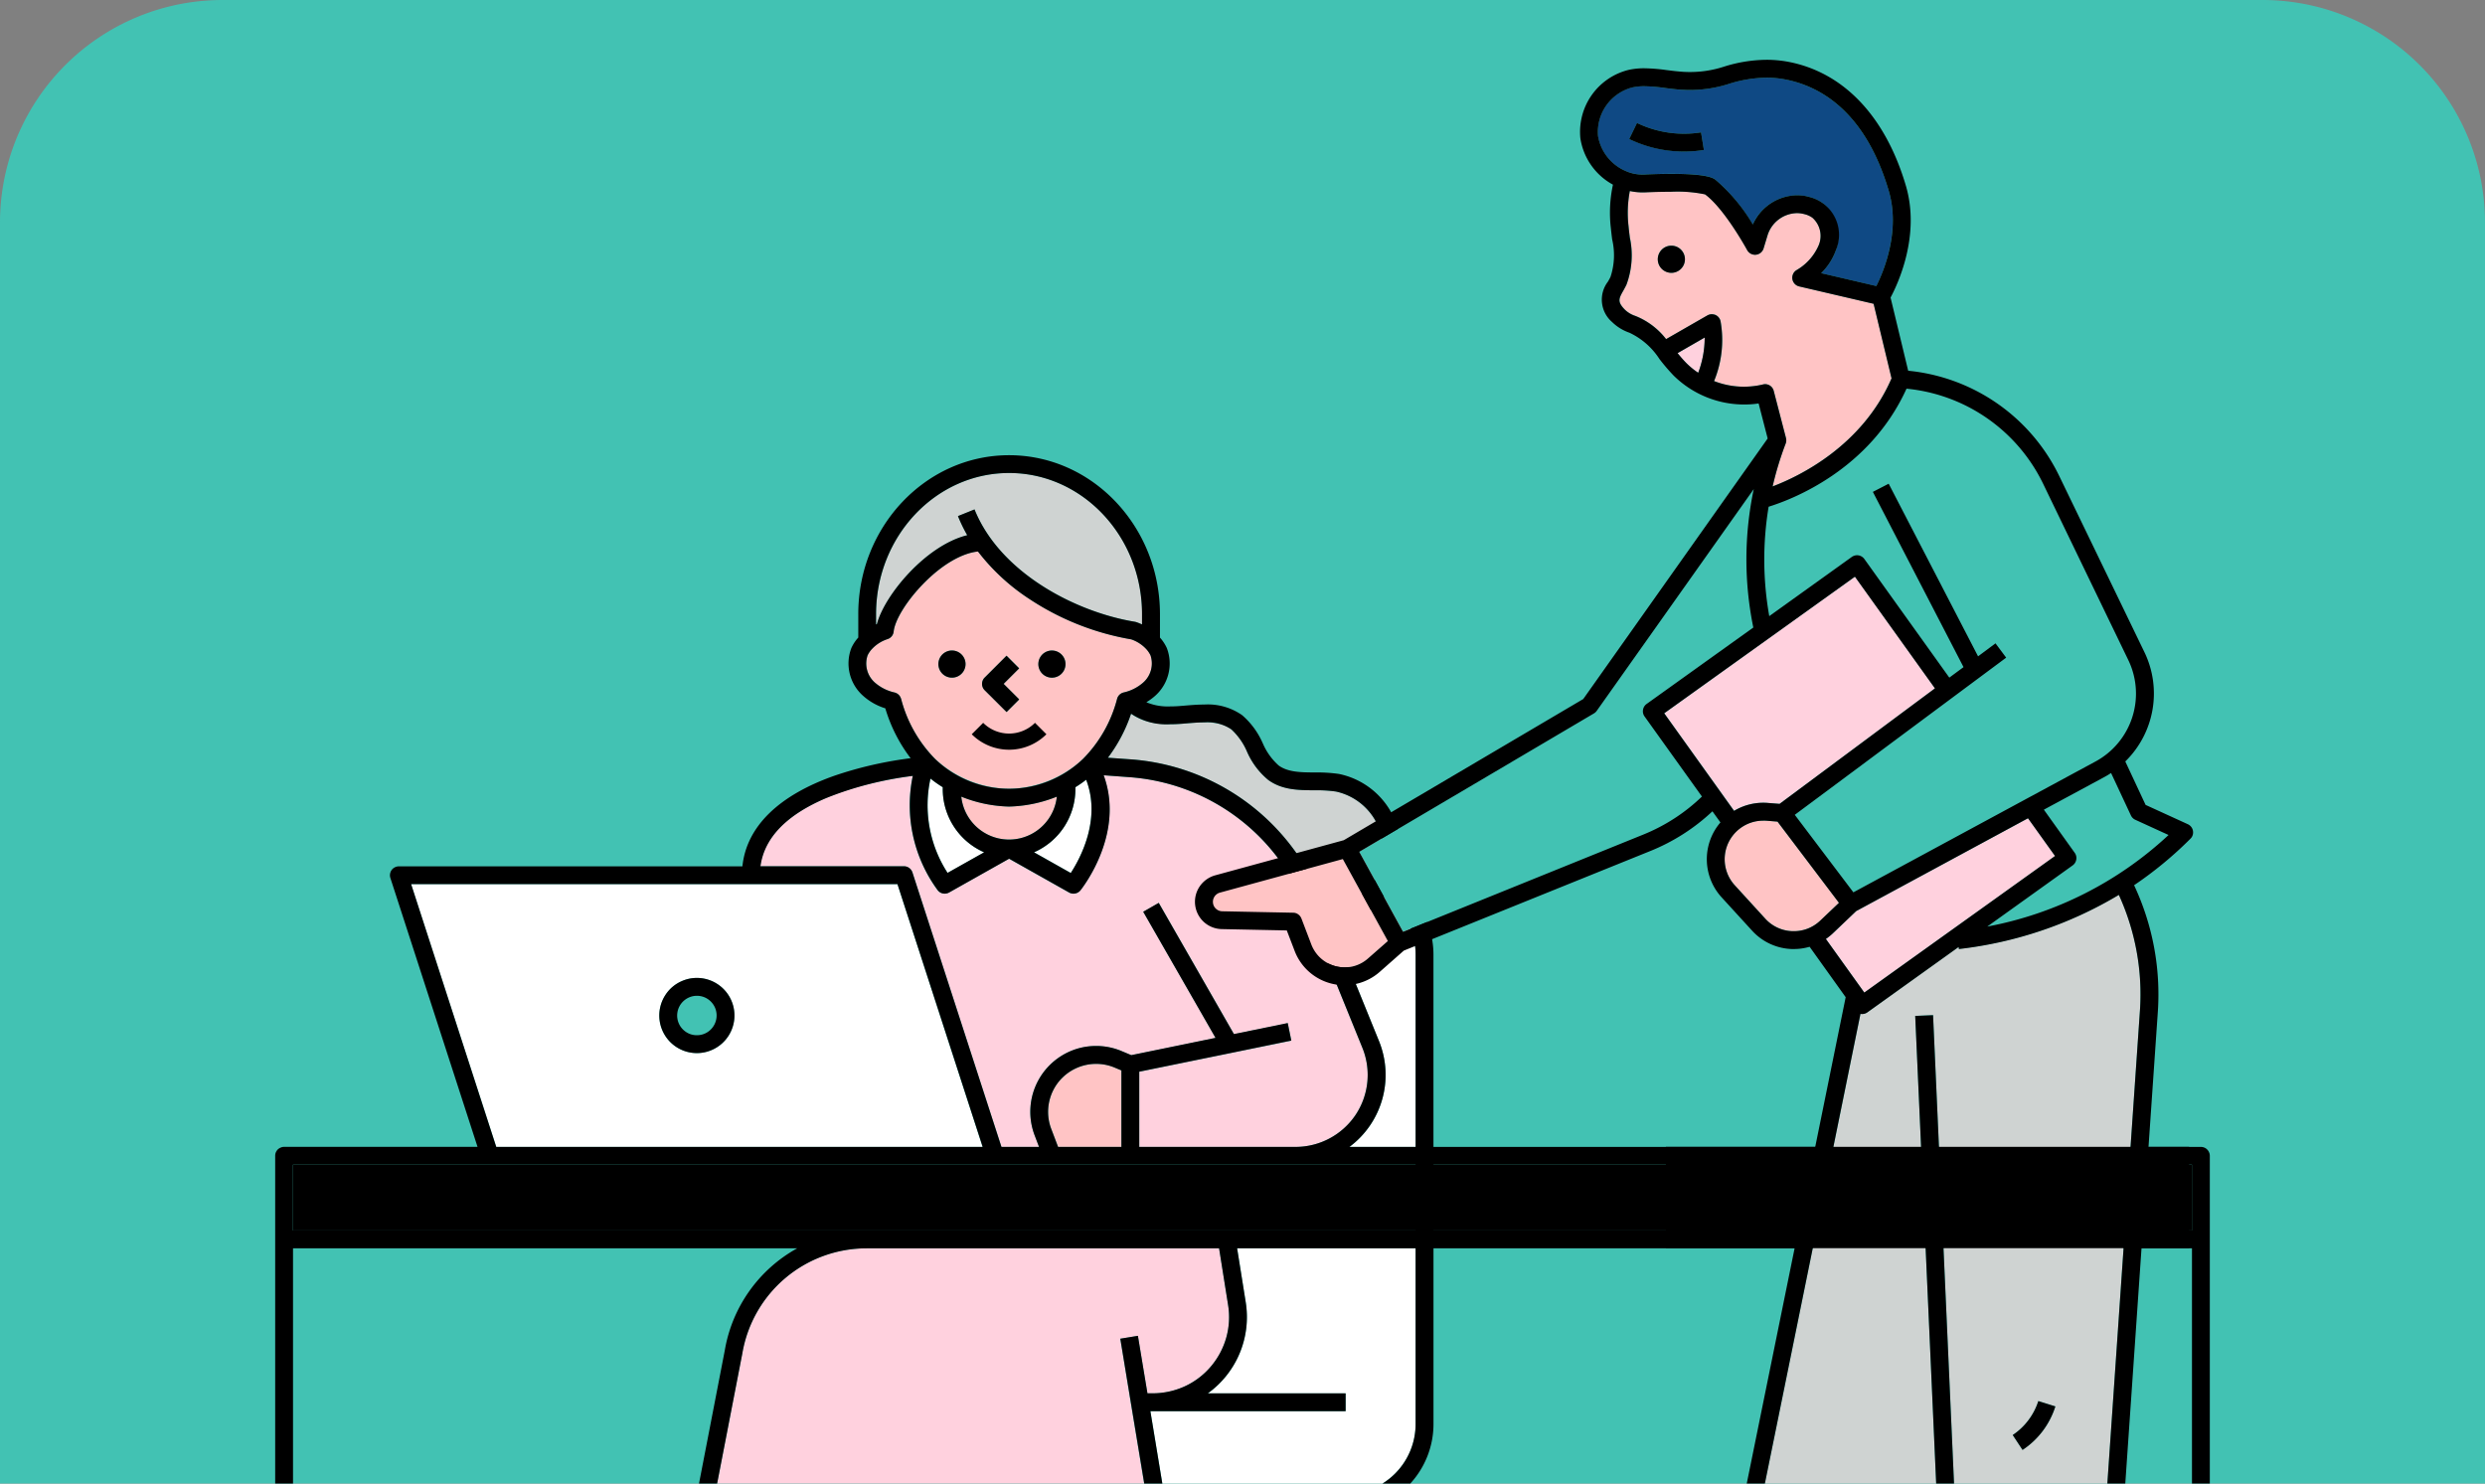 <svg xmlns="http://www.w3.org/2000/svg" width="268" height="160.001"><rect width="100%" height="100%" fill="#808080" stroke="none"/><defs><clipPath id="a"><path d="M549 9125a24 24 0 0124-24h220a24 24 0 0124 24v136H549z" fill="none"/></clipPath></defs><path data-name="Rectangle 229" d="M0 160.001v-136a24 24 0 0124-24h220a24 24 0 0124 24v136z" fill="#42c2b3"/><g clip-path="url(#a)" transform="translate(-549 -9100.999)"><g data-name="Group 69"><path d="M662.979 9186.917a14.668 14.668 0 01-5.127 1.071h-.052a14.668 14.668 0 01-5.127-1.071 5.183 5.183 0 0010.306 0z" fill="#ffc4c5"/><path data-name="Vector" d="M647.406 9195.094l9.6 29.6h4.052l-.48-1.263a7.1 7.1 0 019.394-9.067l1.036.437 9.089-1.862-7.793-13.6 1.674-.957 8.107 14.152 5.8-1.188.386 1.888-6.485 1.325-9.915 2.028v8.108h16.863a7.768 7.768 0 007.194-10.692l-6.263-15.412a22.058 22.058 0 00-18.947-13.778l-2.7-.2c2.313 6.3-2.293 12.144-2.505 12.409a.957.957 0 01-1.228.235l-6.467-3.641-6.473 3.641a.965.965 0 01-1.259-.281 15.5 15.5 0 01-2.656-12.293c-4.018.521-15.476 2.624-16.431 9.747h15.477a.963.963 0 01.925.666z" fill="#ffd1de"/><path data-name="Vector" d="M666.14 9185.098a12.847 12.847 0 01-1.16.8v.111a7.465 7.465 0 01-4.464 6.912l3.964 2.231c1.029-1.585 3.3-5.799 1.66-10.054z" fill="#fff"/><path data-name="Vector" d="M663.478 9217.322a5.2 5.2 0 00-1.1 5.423l.739 1.946h6.829v-8.247l-.721-.3a5.207 5.207 0 00-5.742 1.182z" fill="#ffc4c5"/><path data-name="Vector" d="M624.156 9212.651a2.132 2.132 0 002.088-2.546 2.127 2.127 0 10-2.088 2.546z" fill="#42c2b3"/><path data-name="Vector" d="M653.317 9158.723a16.032 16.032 0 01-1-2.059l1.786-.72c2.744 6.819 10.88 11.06 17.286 12.113.048.01.095.021.141.034a6.561 6.561 0 01.645.254v-1.11c0-8.392-6.434-15.222-14.343-15.222s-14.344 6.83-14.344 15.222v1.116c.033-.015.066-.034.1-.049.802-3.083 5.208-8.461 9.729-9.579zm15.166 23.994l2.379.173a23.969 23.969 0 0120.591 14.972l.344.851a5.16 5.16 0 003.486-.844 6.558 6.558 0 002.813-4.219 6.464 6.464 0 00-5.02-7.282 14.754 14.754 0 00-2.326-.137c-1.706-.012-3.472-.023-4.974-1.115a8.219 8.219 0 01-2.3-3.07 6.935 6.935 0 00-1.683-2.383c-1.26-.957-3.157-.792-4.992-.635l-.177.018c-1.694.146-4 .161-5.643-1.073a16.551 16.551 0 01-2.5 4.745z" fill="#cfd3d2"/><path data-name="Vector" d="M654.972 9224.692H602.52l-9.184-28.334h52.452l9.184 28.332zm-30.816-18.221a4.053 4.053 0 100 8.106 3.961 3.961 0 00.787-.078 4.053 4.053 0 002.954-5.529 3.978 3.978 0 00-1.488-1.812 4.046 4.046 0 00-2.253-.687z" fill="#fff"/><path data-name="Vector" d="M657.826 9186.062a11.928 11.928 0 01-7.968-3.217 14.262 14.262 0 01-3.683-6.494.955.955 0 00-.257-.426.937.937 0 00-.437-.241 4.748 4.748 0 01-2.042-1.005 2.745 2.745 0 01-.865-3 2.725 2.725 0 01.532-.754 3.933 3.933 0 011.618-1 .955.955 0 00.452-.303.971.971 0 00.209-.5c.132-1.25 1.392-3.295 3.133-5.097 2-2.066 4.169-3.36 5.96-3.551a22.343 22.343 0 005.594 5.16 28.658 28.658 0 0010.927 4.318 3.965 3.965 0 011.553.974 2.735 2.735 0 01.532.752 2.745 2.745 0 01-.865 3 4.788 4.788 0 01-2.042 1.005.937.937 0 00-.437.241.962.962 0 00-.257.426 14.343 14.343 0 01-3.683 6.494 12 12 0 01-7.974 3.218zm-2.632-12a.965.965 0 00-.282.679.977.977 0 00.282.682l2.36 2.36 1.362-1.361-1.674-1.672 1.674-1.678-1.362-1.364-2.36 2.364zm7.252-2.906a1.451 1.451 0 00-.561.11 1.456 1.456 0 00-.9 1.352 1.458 1.458 0 00.246.814 1.484 1.484 0 00.657.541 1.457 1.457 0 00.564.113 1.445 1.445 0 001.032-.429 1.453 1.453 0 00.4-.751 1.47 1.47 0 00-.083-.847 1.465 1.465 0 00-1.353-.9zm-10.783 0a1.464 1.464 0 00-1.217 2.275 1.484 1.484 0 00.66.541 1.452 1.452 0 00.847.083 1.462 1.462 0 00.75-.4 1.461 1.461 0 00.317-1.595 1.458 1.458 0 00-1.354-.9z" fill="#ffc4c5"/><path data-name="Vector" d="M649.355 9184.97a13.486 13.486 0 001.844 10.177l3.944-2.22a7.483 7.483 0 01-4.464-6.914v-.108a12.7 12.7 0 01-1.324-.935z" fill="#fff"/><path data-name="Vector" d="M669.818 9245.381l1.9-.312 1.028 6.205h.578a8.228 8.228 0 008.126-9.52l-.973-6.125h-37.98a13.6 13.6 0 00-13.444 11.345l-5.142 26.547h50.555l-3.5-21.127z" fill="#ffd1de"/><path data-name="Vector" d="M683.35 9241.451a10.136 10.136 0 01-4.084 9.82h14.853v1.924h-21.056l1.48 8.943h19.577a7.556 7.556 0 007.548-7.547v-18.963h-19.244zm14.938-43.762a8.307 8.307 0 01-1.95 1.792 7.2 7.2 0 01-3.742 1.186l5.124 12.612a9.675 9.675 0 01-3.185 11.414h7.137v-20.715a7.515 7.515 0 00-3.384-6.289z" fill="#fff"/><path data-name="Vector" d="M634.447 9289.165a1 1 0 01-.03.306l-2.455 9.246a.962.962 0 01-.931.716h-.011a16.187 16.187 0 00-2.679.211 3.727 3.727 0 003.093 1.627h.223a3.712 3.712 0 003.159-1.741l6.739-10.664 2.491-13.416h-10.421z" fill="#ffc4c5"/><path data-name="Vector" d="M631.66 9303.194h-.223a5.632 5.632 0 01-5.022-3.025 3.845 3.845 0 00-2.691 3.265c-.158 1.81.909 3.243 1.3 3.31h8.414l3.847-4.3a.963.963 0 011.68.642v3.655h2.541v-14.194l-5.06 8.008a5.641 5.641 0 01-4.784 2.638z" fill="#0f4984"/><path data-name="Vector" d="M653.037 9275.45l6.25 13.366a.964.964 0 01.058.655l-2.455 9.246a.96.96 0 01-.93.716h-.014a16.189 16.189 0 00-2.679.211 3.727 3.727 0 003.093 1.627h.223a3.712 3.712 0 003.159-1.741l6.625-10.487-3.02-13.593z" fill="#ffc4c5"/><path data-name="Vector" d="M656.589 9303.194h-.223a5.631 5.631 0 01-5.022-3.025 3.838 3.838 0 00-2.692 3.265c-.157 1.81.91 3.243 1.3 3.31h8.414l3.847-4.3a.951.951 0 01.491-.291.934.934 0 01.57.038.959.959 0 01.619.9v3.653h2.541v-14.194l-5.061 8.01a5.631 5.631 0 01-4.783 2.636z" fill="#0f4984"/><path data-name="Vector" d="M657.556 9177.795l1.361-1.363-1.678-1.678 1.674-1.671-1.361-1.363-2.36 2.36a.964.964 0 000 1.361zm-4.426-5.217a1.464 1.464 0 11-1.5-1.421 1.465 1.465 0 011.5 1.421zm10.781.002a1.464 1.464 0 11-1.5-1.421 1.467 1.467 0 011.5 1.421zm-39.754 41.994a4.052 4.052 0 01-3.369-6.306 3.975 3.975 0 011.817-1.488 4.017 4.017 0 012.343-.234 4.053 4.053 0 01-.792 8.028zm0-6.178a2.13 2.13 0 00-1.772 3.307 2.175 2.175 0 00.957.786 2.1 2.1 0 00.808.159 2.323 2.323 0 00.42-.04 2.079 2.079 0 001.09-.583 2.13 2.13 0 00.465-2.318 2.153 2.153 0 00-.787-.957 2.116 2.116 0 00-1.181-.354z"/><path data-name="Vector" d="M667.393 9308.673h-4.463a.921.921 0 01-.367-.072.968.968 0 01-.314-.209.88.88 0 01-.21-.31.992.992 0 01-.071-.37v-2.1l-2.458 2.742a.991.991 0 01-.324.239 1.025 1.025 0 01-.39.08h-8.858a2.99 2.99 0 01-2.4-1.753 6.062 6.062 0 01-.1-5.911c.87-1.5 2.925-3.319 7.778-3.48l2.177-8.207-6.472-13.873h-4.913l-2.577 13.863v18.4a.977.977 0 01-.071.366.919.919 0 01-.21.314.954.954 0 01-.31.205.932.932 0 01-.372.076h-4.461a.888.888 0 01-.367-.076.933.933 0 01-.314-.205.906.906 0 01-.209-.314.975.975 0 01-.071-.366v-2.1l-2.458 2.742a.99.99 0 01-.714.32h-8.86a2.993 2.993 0 01-2.4-1.757 6.052 6.052 0 01-.1-5.907c.87-1.5 2.925-3.319 7.777-3.48l2.229-8.4-.81-13.678h-8.953a.923.923 0 01-.41-.09 1.006 1.006 0 01-.333-.263.859.859 0 01-.19-.37 1.052 1.052 0 01-.014-.424l5.358-27.677a15.539 15.539 0 017.811-11h-54.377v72.075h-1.924v-82.053a.963.963 0 01.071-.368 1.043 1.043 0 01.209-.314.963.963 0 01.32-.204.853.853 0 01.367-.076h20.856l-9.4-29a.939.939 0 01-.033-.446.942.942 0 01.509-.7 1 1 0 01.438-.109h37.052c.442-4.272 3.895-7.66 9.983-9.793a41.54 41.54 0 018.158-1.868 16.727 16.727 0 01-2.73-5.379 6.43 6.43 0 01-2.315-1.281 4.659 4.659 0 01-1.343-5.233 4.4 4.4 0 01.743-1.12v-2.52c-.003-9.454 7.295-17.146 16.266-17.146s16.27 7.692 16.27 17.146v2.525a4.5 4.5 0 01.738 1.12 4.659 4.659 0 01-1.343 5.233 6.237 6.237 0 01-.862.619 5.96 5.96 0 002.545.45c.394 0 .826-.02 1.284-.06l.176-.014.061-.006c.713-.06 1.45-.123 2.191-.123a6.444 6.444 0 014.073 1.148 8.461 8.461 0 012.215 3.012l.018.034a6.718 6.718 0 001.71 2.384c1.007.728 2.392.738 3.858.748h.109a16.39 16.39 0 012.525.159 8.382 8.382 0 016.587 9.554 8.8 8.8 0 01-.681 2.029 9.424 9.424 0 014.291 7.925v20.717h82.762a.977.977 0 01.371.072.88.88 0 01.31.209.907.907 0 01.209.314.873.873 0 01.076.368v82.051h-1.924v-72.08h-81.8v18.966a9.487 9.487 0 01-8.511 9.423v43.685h-1.929v-43.636h-18.297l1.7 10.268a1 1 0 01-.024.41.967.967 0 01-.2.366.972.972 0 01-.733.34h-10.278l3.01 13.565a1 1 0 01.024.207v18.491a1 1 0 01-.076.37.9.9 0 01-.21.31.943.943 0 01-.681.281zm-4.459-6.546a.972.972 0 01.964.959v3.657h2.539v-14.2l-5.063 8.01a5.645 5.645 0 01-4.787 2.64h-.246a5.636 5.636 0 01-5-3.03 3.826 3.826 0 00-2.691 3.267c-.158 1.816.91 3.245 1.3 3.309h8.411l3.848-4.3a.962.962 0 01.491-.294.9.9 0 01.233-.018zm-24.928 0a.961.961 0 01.959.959v3.657h2.543v-14.2l-5.063 8.01a5.645 5.645 0 01-4.787 2.64h-.246a5.637 5.637 0 01-5-3.03 3.821 3.821 0 00-2.691 3.267c-.162 1.816.9 3.245 1.3 3.309h8.416l3.848-4.3a.962.962 0 01.491-.294.9.9 0 01.229-.018zm17.862-2.694a16.171 16.171 0 00-2.6.211 3.742 3.742 0 001.343 1.2 3.827 3.827 0 001.753.43h.219a3.737 3.737 0 003.163-1.739l6.632-10.491-3.02-13.6h-10.315l6.249 13.368a.937.937 0 01.057.653l-2.453 9.246a.948.948 0 01-.929.716h-.1zm-24.928 0a16.174 16.174 0 00-2.6.211 3.745 3.745 0 001.343 1.2 3.827 3.827 0 001.753.43h.219a3.764 3.764 0 001.805-.462 3.807 3.807 0 001.357-1.277l6.739-10.668 2.5-13.416h-10.421l.819 13.72a.927.927 0 01-.033.3l-2.453 9.246a1 1 0 01-.343.521.976.976 0 01-.591.2zm11.511-63.8a13.594 13.594 0 00-13.393 11.339l-5.144 26.551h50.564l-3.5-21.13-1.157-7.015 1.9-.312 1.029 6.2h.576a8.369 8.369 0 003.448-.752 8.118 8.118 0 002.81-2.135 8.311 8.311 0 001.662-3.108 8.2 8.2 0 00.2-3.524l-.972-6.12h-38.023zm30.614 17.56l1.476 8.945h19.579a7.553 7.553 0 007.549-7.543v-18.965h-19.25l.929 5.818a10.136 10.136 0 01-4.086 9.821h14.86v1.924h-21.057zm30.529-26.585v7.1h81.8v-7.1zm-123 0v7.1H701.67v-7.1zm86.615-10.871a5.188 5.188 0 00-3.593 1.45 5.176 5.176 0 00-1.243 5.567l.738 1.942h6.83v-8.252l-.719-.3a5.15 5.15 0 00-2.013-.407zm20.668-4.4l.385 1.886-6.484 1.333-9.916 2.025v8.112h16.874a7.805 7.805 0 006.444-3.428 7.766 7.766 0 00.748-7.264l-6.26-15.414a22.042 22.042 0 00-18.937-13.776l-2.7-.2c2.239 6.108-2.012 11.78-2.5 12.407a.978.978 0 01-.573.342.941.941 0 01-.184.018.975.975 0 01-.473-.123l-6.468-3.643-6.473 3.643a1 1 0 01-.477.123.938.938 0 01-.78-.408 15.463 15.463 0 01-2.658-12.292 37.423 37.423 0 00-9.362 2.4c-4.279 1.82-6.658 4.29-7.069 7.348h15.475a.927.927 0 01.567.185.949.949 0 01.348.483l9.6 29.6h4.054l-.48-1.263a7.111 7.111 0 015.334-9.508 7.4 7.4 0 011.3-.117 7.066 7.066 0 012.762.557l1.034.432 9.082-1.864-7.8-13.6 1.676-.959 8.106 14.15 5.8-1.186zm10.416-13.657a8.235 8.235 0 01-1.952 1.793 7.144 7.144 0 01-3.748 1.186l5.125 12.612a9.683 9.683 0 01-3.187 11.422h7.139v-20.718a7.494 7.494 0 00-3.377-6.291zm-104.955-1.327l9.182 28.34h52.458l-9.189-28.34h-52.451zm77.646-18.38a16.63 16.63 0 01-2.5 4.747l2.381.169a23.978 23.978 0 0120.589 14.974l.343.848a5.058 5.058 0 00.613.036 5.12 5.12 0 002.873-.881 6.556 6.556 0 002.815-4.218 6.466 6.466 0 00-5.025-7.282 14.369 14.369 0 00-2.324-.133h-.04c-1.695-.016-3.444-.032-4.932-1.116a8.2 8.2 0 01-2.3-3.074 7.017 7.017 0 00-1.681-2.384 4.638 4.638 0 00-2.905-.752c-.667 0-1.37.06-2.05.117h-.036l-.176.018c-.531.044-1 .066-1.432.066a6.834 6.834 0 01-4.213-1.135zm-4.843 7.12a13.051 13.051 0 01-1.162.806v.109a7.441 7.441 0 01-4.463 6.912l3.962 2.233c1.044-1.606 3.3-5.8 1.662-10.059zm-16.794-.129a13.387 13.387 0 001.843 10.173l3.944-2.218a7.447 7.447 0 01-4.463-6.908v-.113a12.028 12.028 0 01-1.324-.932zm3.324 1.954a5.183 5.183 0 0010.307 0 14.734 14.734 0 01-5.129 1.068h-.052a14.651 14.651 0 01-5.125-1.068zm-6.493-10.568a14.391 14.391 0 003.667 6.5 11.5 11.5 0 0015.95 0 14.262 14.262 0 003.683-6.496.964.964 0 01.691-.67 4.751 4.751 0 002.043-1.005 2.747 2.747 0 00.867-3 2.76 2.76 0 00-.533-.752 3.918 3.918 0 00-1.553-.973 28.69 28.69 0 01-10.925-4.32 22.415 22.415 0 01-5.6-5.157c-1.792.189-3.965 1.48-5.96 3.547-1.742 1.8-3 3.848-3.132 5.093a.956.956 0 01-.662.812 3.969 3.969 0 00-1.615 1 2.729 2.729 0 00-.533.752 2.737 2.737 0 00.862 3 4.847 4.847 0 002.05 1.004.984.984 0 01.438.241.97.97 0 01.257.428zm11.647-24.337c-7.91 0-14.347 6.83-14.347 15.226v1.11l.025-.014a.756.756 0 01.075-.042c.808-3.088 5.253-8.468 9.735-9.572a15.983 15.983 0 01-1-2.063l1.786-.72c2.744 6.825 10.879 11.063 17.279 12.117a.584.584 0 01.057.012l.028.006c.019.006.038.01.057.014.226.078.442.167.643.257v-1.105c.002-8.396-6.431-15.226-14.338-15.226z"/><path data-name="Vector" d="M707.392 9226.618H580.6v7.087h204.793v-7.087z"/><path data-name="Vector" d="M680.551 9197.268a1.026 1.026 0 00-.408 1.743 1.029 1.029 0 00.658.268l7.669.152a.95.95 0 01.535.177.961.961 0 01.346.442l1.071 2.809a3.825 3.825 0 006.112 1.506l2.135-1.882-4.85-8.848z" fill="#ffc4c5"/><path data-name="Vector" d="M726.19 9177.547a.973.973 0 01.389-.627l11.509-8.243a36.869 36.869 0 01.048-14.932l-16.934 23.923a.96.96 0 01-.3.271l-25.315 14.924 4.725 8.619 25.9-10.475a19.819 19.819 0 006.328-4.1l-6.188-8.642a.966.966 0 01-.169-.718z" fill="#42c2b3"/><path data-name="Vector" d="M740.703 9189.613l-1.215-.1q-.167-.012-.335-.012a4.16 4.16 0 00-3.065 6.961l3.29 3.61a4.167 4.167 0 005.945.209l2.009-1.914z" fill="#ffc4c5"/><path data-name="Vector" d="M739.64 9187.594l1.286.1 16.757-12.461-8.629-12.043-20.57 14.731 7.535 10.519a6.106 6.106 0 013.621-.849z" fill="#ffd1de"/><path data-name="Vector" d="M748.715 9161.067a.961.961 0 011.339.224l9.17 12.8 1.533-1.14-9.778-18.894 1.71-.882 9.638 18.611 1.883-1.4 1.149 1.544-22.795 16.944 6.318 8.356 26.1-14.1a8.33 8.33 0 003.548-10.975l-9.177-18.987a18.339 18.339 0 00-14.737-10.26c-4 8.808-12.5 12-14.873 12.736a34.982 34.982 0 00.07 11.8z" fill="#42c2b3"/><path data-name="Vector" d="M751.36 9131.851l-5.951-1.39a6.5 6.5 0 001.59-2.483 4.519 4.519 0 00-1.411-5.062 4.423 4.423 0 00-1.392-.661 3.74 3.74 0 00-.429-.1 5.074 5.074 0 00-.953-.092 5.3 5.3 0 00-4.785 3.142 18.97 18.97 0 00-4.02-4.824c-.24-.177-.875-.641-4.724-.641-.906 0-1.918.024-3.009.074h-.171a4.449 4.449 0 01-1.669-.326 5.012 5.012 0 01-3.094-3.812 4.972 4.972 0 013.714-5.256 5.932 5.932 0 011.277-.124 17.884 17.884 0 012.251.2h.011c.551.07 1.175.151 1.793.189.267.018.55.026.842.026a13.83 13.83 0 004.179-.652 13.869 13.869 0 014.135-.678 10.561 10.561 0 011.922.173c3.7.7 8.657 3.346 11.225 12.017 1.262 4.274-.509 8.611-1.33 10.278zm-25.813-17.588l-.838 1.727a13.746 13.746 0 005.924 1.353 13.7 13.7 0 002.128-.169l-.307-1.9a11.682 11.682 0 01-1.832.145 11.765 11.765 0 01-5.075-1.156z" fill="#0f4984"/><path data-name="Vector" d="M730.857 9140.143a8.506 8.506 0 001.29 1.058 10.674 10.674 0 00.7-3.8l-2.922 1.683c.302.374.606.731.932 1.059z" fill="#ffd1de"/><path data-name="Vector" d="M740.176 9153.453a34.451 34.451 0 011.407-4.624.961.961 0 00.033-.587l-1.323-5.089a.988.988 0 00-.435-.585.972.972 0 00-.495-.135.994.994 0 00-.228.028 8.99 8.99 0 01-2.046.237 8.742 8.742 0 01-3.216-.607 11.613 11.613 0 00.694-6.454.99.99 0 00-.194-.4.941.941 0 00-.354-.273 1.079 1.079 0 00-.411-.08h-.026a.967.967 0 00-.43.127l-4.455 2.557a7.887 7.887 0 00-3.316-2.5 2.92 2.92 0 01-1.134-.678c-.838-.864-.651-1.194-.151-2.076l.068-.125.019-.034.013-.026c.078-.145.158-.294.231-.446a9.151 9.151 0 00.35-5.119 20.583 20.583 0 01-.133-1.162 12.666 12.666 0 01.137-3.806 6.243 6.243 0 001.319.147c.085 0 .17 0 .255-.006.99-.041 1.939-.067 2.815-.067a15 15 0 013.722.28c2.143 1.59 4.523 5.975 4.544 6.02a.955.955 0 00.858.5h.082a.949.949 0 00.515-.219.971.971 0 00.312-.462l.416-1.365a3.4 3.4 0 013.182-2.443 3.067 3.067 0 01.588.058c.1.018.188.042.274.066a2.53 2.53 0 01.8.368 2.618 2.618 0 01.713 2.9 5.708 5.708 0 01-2.433 2.764.973.973 0 00-.364.42 1.015 1.015 0 00-.071.553.984.984 0 00.25.5.954.954 0 00.482.277l8.026 1.872 1.935 8.037c-3.18 7.336-10.026 10.6-12.821 11.655zm-10.928-25.962a1.6 1.6 0 00-.371.046 1.47 1.47 0 00-.94 2.067 1.439 1.439 0 00.581.617 1.5 1.5 0 00.751.2h.076a1.471 1.471 0 001.369-1.555 1.5 1.5 0 00-.3-.8 1.455 1.455 0 00-.69-.495 1.4 1.4 0 00-.476-.08z" fill="#ffc4c5"/><path data-name="Vector" d="M735.22 9301.729a19.33 19.33 0 01-4.788-2.29c-4.3.059-6.789 1.472-7.009 4-.157 1.81.909 3.243 1.3 3.31h19.176v-5.445a11.2 11.2 0 01-8.679.425zm35.413-108.412l-2.915-4.071-18.535 10.015-2.532 2.415a6.266 6.266 0 01-.733.591l4.145 5.786z" fill="#ffd1de"/><path data-name="Vector" d="M739.303 9300.447a15.191 15.191 0 01-7.5-2.423l17.845-87.691a.306.306 0 01.038.014h.157a.925.925 0 00.557-.183l9.841-7.049.029.223a43.161 43.161 0 0017.249-5.836 25.8 25.8 0 012.271 12.469l-6.137 89.048a7.841 7.841 0 01-4.629 1.423 15.245 15.245 0 01-7.631-2.505l-3.913-87.465-1.928.086 2.285 50.987-13.779 37.382a7.824 7.824 0 01-4.755 1.52zm29.523-48.345a6.918 6.918 0 01-2.761 3.661l1.062 1.608a8.8 8.8 0 003.538-4.689z" fill="#cfd3d2"/><path data-name="Vector" d="M778.802 9188.949l-2.137-4.578c-.248.165-.5.319-.769.462l-6.473 3.494 3.333 4.652a.967.967 0 01-.223 1.342l-9.219 6.6a39.594 39.594 0 0019.549-9.868l-3.594-1.645a.96.96 0 01-.468-.464z" fill="#42c2b3"/><path data-name="Vector" d="M764.942 9301.729a19.329 19.329 0 01-4.788-2.29c-4.3.059-6.789 1.472-7.009 4-.157 1.81.909 3.243 1.3 3.31h19.177v-5.445a11.2 11.2 0 01-8.68.425z" fill="#ffd1de"/><path data-name="Vector" d="M729.16 9127.499a1.464 1.464 0 00-1.323 1.838 1.458 1.458 0 001.221 1.074 1.464 1.464 0 10.1-2.912zm3.601-10.323l-.307-1.9a11.676 11.676 0 01-6.908-1.014l-.84 1.733a13.552 13.552 0 008.055 1.178z"/><path data-name="Vector" d="M774.582 9308.669h-20.151a2.989 2.989 0 01-2.4-1.757 6.045 6.045 0 01-.1-5.907c.845-1.458 2.835-3.245 7.515-3.47l-1.386-31.022-12.23 33.193v8a.9.9 0 01-.076.366.961.961 0 01-.2.314 1.076 1.076 0 01-.314.211.966.966 0 01-.367.072h-20.157a2.994 2.994 0 01-2.4-1.759 6.039 6.039 0 01-.1-5.9c.862-1.488 2.9-3.3 7.735-3.48l18.1-88.984-3.888-5.437a6.08 6.08 0 01-1.7.243h-.224a6.074 6.074 0 01-4.286-1.986l-3.291-3.6a6.094 6.094 0 01-.119-8.068l-.862-1.2a21.521 21.521 0 01-6.739 4.3l-26.544 10.725-2.591 2.286a5.753 5.753 0 01-5.187 1.277 5.743 5.743 0 01-4-3.539l-.843-2.2-7.02-.145a2.96 2.96 0 01-1.91-.754 2.952 2.952 0 01-.474-3.835 2.991 2.991 0 011.67-1.207l13.878-3.79 25.828-15.227 19.889-28.1-.976-3.778a10.3 10.3 0 01-1.528.113 10.831 10.831 0 01-7.64-3.122 21.065 21.065 0 01-1.51-1.761l-.013-.016a7.8 7.8 0 00-3.245-2.843 4.991 4.991 0 01-1.867-1.152 3.184 3.184 0 01-.444-4.359l.056-.1.029-.05c.059-.109.128-.231.188-.358a7.453 7.453 0 00.176-4.057 60.146 60.146 0 01-.141-1.231 14.293 14.293 0 01.229-4.66 6.878 6.878 0 01-3.513-4.997 6.883 6.883 0 015.21-7.383 7.732 7.732 0 011.694-.172 19.294 19.294 0 012.432.2h.013l.053.006.147.018a25.1 25.1 0 001.525.157c.225.014.464.022.733.022a11.808 11.808 0 003.591-.55 15.584 15.584 0 014.691-.768 12.609 12.609 0 012.3.211c5.983 1.124 10.5 5.867 12.712 13.36 1.589 5.372-.859 10.6-1.648 12.073l1.9 7.891a20.284 20.284 0 0116.289 11.35l9.183 18.989a10.247 10.247 0 01-2.057 11.8l2.191 4.687 4.553 2.081a1.014 1.014 0 01.367.292.97.97 0 01.157.881.893.893 0 01-.243.39 40.743 40.743 0 01-6.077 5.016 27.719 27.719 0 012.562 13.645l-6.172 89.456v8.137a.992.992 0 01-.071.37 1.065 1.065 0 01-.21.31.925.925 0 01-.314.205.878.878 0 01-.368.077zm-14.426-9.236c-4.3.062-6.788 1.482-7.011 4-.157 1.807.911 3.245 1.3 3.313h19.175v-5.44a9.92 9.92 0 01-4.606 1.092 13.638 13.638 0 01-4.076-.67 19.171 19.171 0 01-4.786-2.292zm-29.724 0c-4.3.062-6.788 1.482-7.006 4-.157 1.807.911 3.245 1.3 3.313h19.17v-5.44a9.9 9.9 0 01-4.6 1.092 13.643 13.643 0 01-4.078-.67 19.341 19.341 0 01-4.787-2.292zm19.213-89.09l-17.846 87.69a15.2 15.2 0 007.5 2.425 7.841 7.841 0 004.763-1.52l13.774-37.382-2.286-50.988 1.924-.082 3.915 87.462a15.215 15.215 0 007.628 2.5 7.85 7.85 0 004.636-1.427l6.134-89.038a25.777 25.777 0 00-2.277-12.469 43.1 43.1 0 01-17.251 5.839l-.024-.223-9.845 7.053a.975.975 0 01-.557.181.661.661 0 01-.153-.014.1.1 0 01-.035-.007zm18.068-21.095l-18.53 10.013-2.534 2.415a6.441 6.441 0 01-.734.589l4.144 5.782 20.57-14.729-2.915-4.07zm-73.892 4.4l-13.269 3.626a1.025 1.025 0 00-.733 1.11.992.992 0 00.324.627 1.019 1.019 0 00.657.269l7.673.155a.89.89 0 01.533.177.984.984 0 01.348.442l1.071 2.811a3.846 3.846 0 002.658 2.354 3.926 3.926 0 001.834 0 3.806 3.806 0 001.619-.854l2.137-1.876-4.852-8.841zm44.317-39.9l-16.936 23.917a.983.983 0 01-.3.275l-25.309 14.929 4.725 8.621 25.9-10.479a19.776 19.776 0 006.33-4.105l-6.191-8.643a.946.946 0 01-.162-.716.959.959 0 01.386-.625l11.509-8.244a36.65 36.65 0 01.048-14.93zm1.014 35.761a4.127 4.127 0 00-2.267.678 4.165 4.165 0 00-.8 6.287l3.291 3.6a4.11 4.11 0 002.924 1.353h.18a4.09 4.09 0 001.449-.267 4.164 4.164 0 001.386-.881l2.01-1.91-6.625-8.758-1.215-.1c-.112-.006-.223-.006-.333-.006zm37.515-5.139a8.852 8.852 0 01-.766.458l-6.477 3.494 3.334 4.662a.955.955 0 01.162.716.975.975 0 01-.386.629l-9.213 6.6a39.261 39.261 0 0019.552-9.875l-3.591-1.643a.959.959 0 01-.471-.472l-2.138-4.572zm-12.458-13.985l1.151 1.542-22.798 16.951 6.32 8.36 26.091-14.1a8.325 8.325 0 003.548-10.973l-9.173-18.988a18.32 18.32 0 00-14.736-10.259c-3.983 8.782-12.388 11.966-14.87 12.73a34.848 34.848 0 00.068 11.8l8.911-6.391a.991.991 0 01.558-.175 1.014 1.014 0 01.157.012.979.979 0 01.624.386l9.168 12.8 1.533-1.132-9.778-18.9 1.705-.881 9.64 18.617 1.88-1.4zm-15.161-7.19l-20.569 14.732 7.535 10.527a6.1 6.1 0 013.146-.877c.16 0 .321.006.478.018l1.286.1 16.755-12.454-8.63-12.043zm-9.69-20.765a.96.96 0 01.933.724l1.324 5.094a.977.977 0 01-.033.585 35.132 35.132 0 00-1.41 4.628c2.795-1.06 9.645-4.315 12.826-11.653l-1.934-8.044-8.03-1.874a.947.947 0 01-.481-.279.977.977 0 01-.248-.495.952.952 0 01.067-.553.936.936 0 01.367-.424 5.712 5.712 0 002.434-2.767 2.617 2.617 0 00-.714-2.891 2.462 2.462 0 00-.8-.372l-.048-.012-.058-.014a5 5 0 00-.176-.04 3.077 3.077 0 00-.589-.058 3.393 3.393 0 00-3.179 2.443l-.414 1.369a.95.95 0 01-.31.46.977.977 0 01-.514.215.824.824 0 01-.1.006.975.975 0 01-.844-.5c-.022-.042-2.431-4.457-4.544-6.015a14.557 14.557 0 00-3.711-.281c-.879 0-1.829.022-2.824.066h-.217a6.279 6.279 0 01-1.36-.149 12.458 12.458 0 00-.138 3.812c.026.3.065.611.1.913l.031.249v.03a9.094 9.094 0 01-.351 5.081c-.09.2-.19.378-.286.553l-.047.084c-.5.885-.686 1.214.152 2.073a2.94 2.94 0 001.134.68 7.864 7.864 0 013.315 2.5l4.453-2.559a1.015 1.015 0 01.429-.127h.029a1.126 1.126 0 01.414.08.971.971 0 01.548.676 11.633 11.633 0 01-.7 6.454 8.821 8.821 0 003.215.609 8.931 8.931 0 002.048-.241.756.756 0 01.24-.035zm-6.516-5.024l-2.92 1.681c.346.424.651.77.933 1.058a8.329 8.329 0 001.291 1.058 10.692 10.692 0 00.7-3.8zm9.973-15.348a5.187 5.187 0 01.952.092l.032.008c.144.034.272.062.4.1a4.212 4.212 0 012.8 5.722 6.529 6.529 0 01-1.591 2.479l5.951 1.389c.824-1.657 2.607-5.977 1.334-10.278-2.564-8.671-7.52-11.322-11.226-12.015a10.458 10.458 0 00-1.924-.177 13.843 13.843 0 00-4.129.682 13.787 13.787 0 01-4.154.647c-.28 0-.573-.01-.871-.028-.548-.03-1.092-.1-1.617-.165l-.173-.022-.047-.006a17.866 17.866 0 00-2.208-.187 5.977 5.977 0 00-1.288.127 4.965 4.965 0 00-3.71 5.253 5.017 5.017 0 003.1 3.814 4.328 4.328 0 001.665.33h.169a66.21 66.21 0 013.007-.074c3.864 0 4.492.466 4.728.641a19.069 19.069 0 014.024 4.815 5.305 5.305 0 014.776-3.147z"/><path data-name="Vector" d="M766.067 9255.766l1.059 1.608a8.788 8.788 0 003.539-4.693l-1.837-.576a6.963 6.963 0 01-2.761 3.661zm-37.407-31.083h56.426v10.932H728.66zm-66.807-44.494l-1.232-1.233a3.953 3.953 0 01-2.795 1.157 3.953 3.953 0 01-2.794-1.157l-1.233 1.233a5.7 5.7 0 004.026 1.667 5.7 5.7 0 004.027-1.667z"/></g></g></svg>